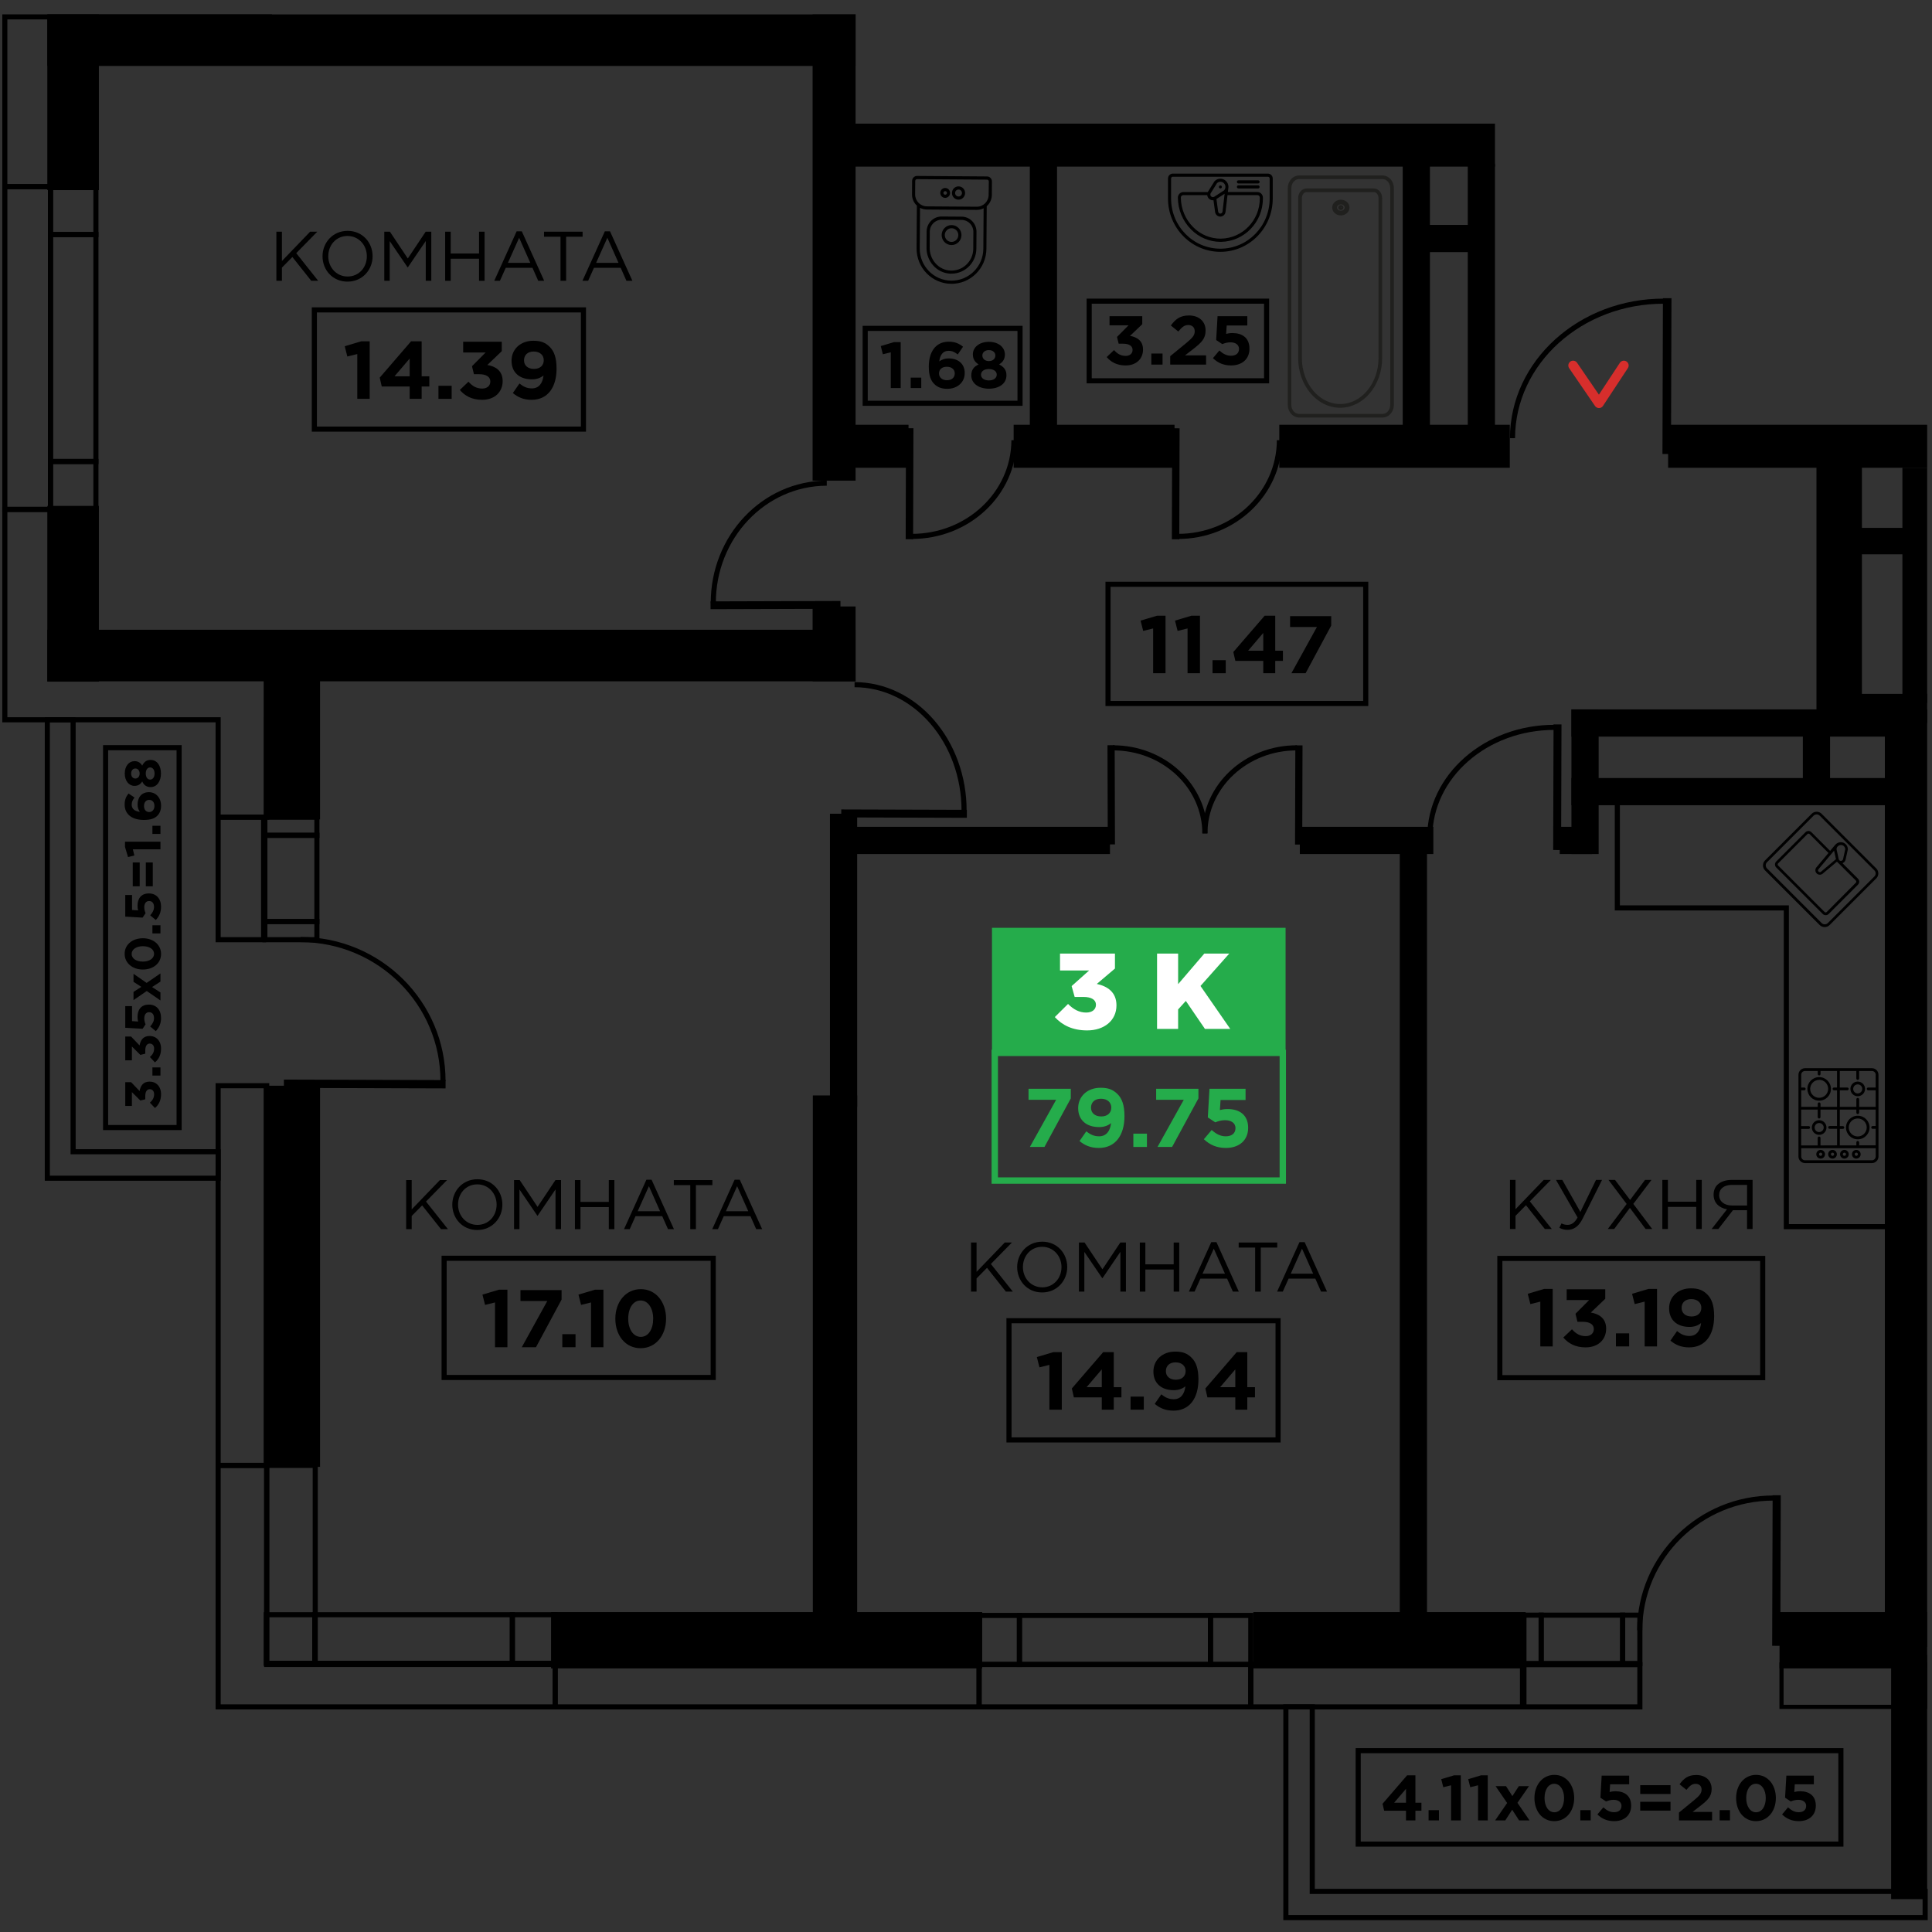 <?xml version="1.0" encoding="utf-8"?>
<!-- Generator: Adobe Illustrator 21.1.0, SVG Export Plug-In . SVG Version: 6.00 Build 0)  -->
<svg version="1.1" id="Слой_1" xmlns="http://www.w3.org/2000/svg" xmlns:xlink="http://www.w3.org/1999/xlink" x="0px" y="0px"
	 width="1000px" height="1000px" viewBox="0 0 1000 1000" enable-background="new 0 0 1000 1000" xml:space="preserve">
<rect x="0" y="0" width="1000" height="1000" fill="#333333" stroke="none"/>
<g>
	<g>
		<path d="M727.749,937.234h-11.313l-0.827-3.606l12.703-14.721h4.301v14.192h3.109v4.135h-3.109v4.995h-4.863V937.234z
			 M727.749,933.099v-7.211l-6.152,7.211H727.749z"/>
		<path d="M739.43,936.937h5.359v5.293h-5.359V936.937z"/>
		<path d="M751.077,924.068l-4.036,0.993l-1.059-4.168l6.649-1.985h3.474v23.322h-5.028V924.068z"/>
		<path d="M765.039,924.068l-4.036,0.993l-1.059-4.168l6.649-1.985h3.474v23.322h-5.028V924.068z"/>
		<path d="M780.093,933.231l-5.988-8.733h5.393l3.308,5.161l3.342-5.161h5.26l-5.987,8.634l6.252,9.097h-5.393l-3.572-5.524
			l-3.573,5.524h-5.26L780.093,933.231z"/>
		<path d="M794.221,930.651c0-6.716,4.169-11.976,10.321-11.976c6.12,0,10.256,5.194,10.256,11.976
			c0,6.715-4.136,11.975-10.322,11.975C798.29,942.626,794.221,937.433,794.221,930.651z M809.57,930.651
			c0-4.202-2.051-7.377-5.095-7.377c-3.043,0-5.027,3.077-5.027,7.377c0,4.234,2.018,7.377,5.094,7.377
			C807.619,938.028,809.57,934.918,809.57,930.651z"/>
		<path d="M817.977,936.937h5.359v5.293h-5.359V936.937z"/>
		<path d="M826.812,939.153l3.076-3.672c1.753,1.588,3.474,2.514,5.524,2.514c2.382,0,3.871-1.158,3.871-3.275
			c0-1.985-1.688-3.143-4.103-3.143c-1.456,0-2.778,0.397-3.87,0.86l-2.944-1.952l0.661-11.413h14.225v4.466h-9.857l-0.265,4.003
			c0.926-0.231,1.753-0.397,3.043-0.397c4.499,0,8.105,2.184,8.105,7.477c0,4.896-3.474,8.005-8.8,8.005
			C831.774,942.626,829.061,941.303,826.812,939.153z"/>
		<path d="M848.979,924.002h15.68v4.565h-15.68V924.002z M848.979,932.603h15.68v4.565h-15.68V932.603z"/>
		<path d="M869.03,938.193l7.708-6.318c2.878-2.382,4.003-3.639,4.003-5.558c0-1.952-1.291-3.01-3.11-3.01
			c-1.786,0-3.01,0.993-4.73,3.11l-3.572-2.878c2.282-3.109,4.499-4.796,8.634-4.796c4.797,0,7.973,2.812,7.973,7.211
			c0,3.871-1.984,5.789-6.087,8.965l-3.771,2.911h10.09v4.4H869.03V938.193z"/>
		<path d="M890.072,936.937h5.359v5.293h-5.359V936.937z"/>
		<path d="M898.609,930.651c0-6.716,4.169-11.976,10.321-11.976c6.12,0,10.256,5.194,10.256,11.976
			c0,6.715-4.136,11.975-10.322,11.975C902.679,942.626,898.609,937.433,898.609,930.651z M913.959,930.651
			c0-4.202-2.051-7.377-5.095-7.377c-3.043,0-5.027,3.077-5.027,7.377c0,4.234,2.018,7.377,5.094,7.377
			C912.008,938.028,913.959,934.918,913.959,930.651z"/>
		<path d="M922.399,939.153l3.076-3.672c1.753,1.588,3.474,2.514,5.524,2.514c2.382,0,3.87-1.158,3.87-3.275
			c0-1.985-1.687-3.143-4.102-3.143c-1.455,0-2.779,0.397-3.87,0.86l-2.944-1.952l0.661-11.413h14.226v4.466h-9.858l-0.265,4.003
			c0.926-0.231,1.753-0.397,3.043-0.397c4.499,0,8.105,2.184,8.105,7.477c0,4.896-3.474,8.005-8.8,8.005
			C927.361,942.626,924.648,941.303,922.399,939.153z"/>
	</g>
	
		<rect x="703.003" y="906.142" fill="none" stroke="#000000" stroke-width="2.641" stroke-miterlimit="10" width="249.841" height="48.359"/>
	<g>
		<path d="M80.215,573.501l-2.629-2.759c1.406-1.25,2.187-2.551,2.187-4.399c0-1.51-0.858-2.577-2.265-2.577
			c-1.483,0-2.316,1.328-2.316,3.566v1.666l-2.552,0.625l-4.373-4.348v7.159h-3.436v-12.313h3.02l4.399,4.608
			c0.416-2.473,1.718-4.894,5.154-4.894c3.436,0,5.961,2.499,5.961,6.56C83.365,569.675,82.063,571.939,80.215,573.501z"/>
		<path d="M78.887,556.709v-4.217h4.165v4.217H78.887z"/>
		<path d="M80.215,549.888l-2.629-2.759c1.406-1.25,2.187-2.551,2.187-4.399c0-1.51-0.858-2.577-2.265-2.577
			c-1.483,0-2.316,1.328-2.316,3.566v1.666l-2.552,0.625l-4.373-4.348v7.159h-3.436v-12.313h3.02l4.399,4.608
			c0.416-2.473,1.718-4.894,5.154-4.894c3.436,0,5.961,2.499,5.961,6.56C83.365,546.062,82.063,548.326,80.215,549.888z"/>
		<path d="M80.632,533.721l-2.89-2.421c1.25-1.38,1.979-2.733,1.979-4.348c0-1.874-0.911-3.045-2.577-3.045
			c-1.562,0-2.473,1.328-2.473,3.228c0,1.145,0.312,2.187,0.677,3.045l-1.536,2.317l-8.98-0.521v-11.194h3.514v7.757l3.15,0.208
			c-0.183-0.729-0.312-1.38-0.312-2.395c0-3.54,1.718-6.377,5.883-6.377c3.853,0,6.3,2.733,6.3,6.924
			C83.365,529.816,82.324,531.95,80.632,533.721z"/>
		<path d="M75.971,512.945l-6.872,4.712v-4.243l4.062-2.604l-4.062-2.629v-4.139l6.795,4.712l7.158-4.92v4.243l-4.348,2.811
			l4.348,2.812v4.139L75.971,512.945z"/>
		<path d="M73.941,501.828c-5.284,0-9.423-3.28-9.423-8.122c0-4.816,4.087-8.07,9.423-8.07c5.285,0,9.424,3.254,9.424,8.122
			C83.365,498.626,79.278,501.828,73.941,501.828z M73.941,489.749c-3.306,0-5.805,1.614-5.805,4.009
			c0,2.395,2.421,3.957,5.805,3.957c3.332,0,5.806-1.588,5.806-4.009S77.3,489.749,73.941,489.749z"/>
		<path d="M78.887,483.135v-4.217h4.165v4.217H78.887z"/>
		<path d="M80.632,476.184l-2.89-2.421c1.25-1.38,1.979-2.733,1.979-4.348c0-1.874-0.911-3.045-2.577-3.045
			c-1.562,0-2.473,1.328-2.473,3.228c0,1.145,0.312,2.187,0.677,3.045l-1.536,2.317l-8.98-0.521v-11.194h3.514v7.757l3.15,0.208
			c-0.183-0.729-0.312-1.38-0.312-2.395c0-3.54,1.718-6.377,5.883-6.377c3.853,0,6.3,2.733,6.3,6.924
			C83.365,472.279,82.324,474.413,80.632,476.184z"/>
		<path d="M68.709,458.74v-12.339h3.593v12.339H68.709z M75.477,458.74v-12.339h3.593v12.339H75.477z"/>
		<path d="M68.762,439.604l0.78,3.176l-3.279,0.833l-1.562-5.232v-2.733h18.353v3.957H68.762z"/>
		<path d="M78.887,431.638v-4.217h4.165v4.217H78.887z"/>
		<path d="M81.413,422.239c-1.328,1.328-3.28,2.161-6.951,2.161c-5.622,0-9.943-2.551-9.943-7.992c0-2.473,0.729-4.087,2.004-5.701
			l3.098,2.108c-0.911,1.197-1.457,2.161-1.457,3.723c0,2.265,1.822,3.41,4.217,3.67c-0.599-0.911-1.172-1.979-1.172-3.774
			c0-3.619,2.005-6.404,5.857-6.404c3.723,0,6.3,2.994,6.3,6.95C83.365,419.35,82.688,420.964,81.413,422.239z M77.195,414.013
			c-1.535,0-2.655,1.198-2.655,3.176c0,1.978,1.094,3.124,2.682,3.124c1.536,0,2.707-1.197,2.707-3.176
			S78.809,414.013,77.195,414.013z"/>
		<path d="M78.003,407.399c-2.213,0-3.515-1.015-4.399-2.941c-0.859,1.405-2.03,2.316-4.035,2.316c-2.785,0-4.998-2.551-4.998-6.403
			c0-3.853,2.187-6.404,5.05-6.404c1.953,0,3.124,0.911,3.983,2.317c0.963-1.849,2.135-2.942,4.347-2.942
			c3.385,0,5.363,2.994,5.363,7.029C83.313,404.406,81.23,407.399,78.003,407.399z M70.011,397.768
			c-1.119,0-2.135,0.963-2.135,2.604c0,1.64,0.989,2.603,2.161,2.603c1.275,0,2.238-1.015,2.238-2.603
			S71.339,397.768,70.011,397.768z M77.69,397.221c-1.406,0-2.239,1.328-2.239,3.15c0,1.822,0.833,3.149,2.291,3.149
			c1.25,0,2.265-1.171,2.265-3.149C80.007,398.393,79.017,397.221,77.69,397.221z"/>
	</g>
	
		<rect x="-24.617" y="466.277" transform="matrix(-1.958783e-11 -1 1 -1.958783e-11 -411.622 558.984)" fill="none" stroke="#000000" stroke-width="2.641" stroke-miterlimit="10" width="196.596" height="38.053"/>
	<g>
		<g>
			<path d="M502.6,643.127h2.868v15.174l14.593-15.174h3.702l-10.89,11.108l11.361,14.302h-3.594l-9.765-12.306l-5.408,5.481v6.825
				H502.6V643.127z"/>
			<path d="M526.482,655.833c0-7.006,5.264-13.141,12.995-13.141c7.732,0,12.923,6.062,12.923,13.141
				c0,7.006-5.264,13.141-12.995,13.141C531.673,668.974,526.482,662.912,526.482,655.833z M549.424,655.833
				c0-5.772-4.211-10.491-10.019-10.491c-5.809,0-9.946,4.646-9.946,10.491c0,5.771,4.211,10.491,10.019,10.491
				C545.286,666.324,549.424,661.677,549.424,655.833z"/>
			<path d="M558.457,643.127h2.904l9.257,13.867l9.256-13.867h2.904v25.411h-2.867v-20.583l-9.257,13.613h-0.146l-9.257-13.577
				v20.546h-2.795V643.127z"/>
			<path d="M589.96,643.127h2.868v11.29h14.665v-11.29h2.868v25.411h-2.868v-11.435h-14.665v11.435h-2.868V643.127z"/>
			<path d="M626.946,642.946h2.686l11.58,25.592h-3.086l-2.977-6.716h-13.83l-3.013,6.716h-2.94L626.946,642.946z M634.024,659.245
				l-5.771-12.959l-5.809,12.959H634.024z"/>
			<path d="M649.665,645.741h-8.531v-2.614h19.966v2.614h-8.53v22.797h-2.904V645.741z"/>
			<path d="M672.604,642.946h2.686l11.58,25.592h-3.086l-2.977-6.716h-13.83l-3.013,6.716h-2.94L672.604,642.946z M679.682,659.245
				l-5.771-12.959l-5.809,12.959H679.682z"/>
		</g>
		<g>
			<path d="M543.172,706.464l-5.151,1.267l-1.351-5.32l8.486-2.533h4.433v29.766h-6.417V706.464z"/>
			<path d="M570.277,723.268h-14.439l-1.056-4.602l16.213-18.788h5.489v18.113h3.969v5.277h-3.969v6.375h-6.207V723.268z
				 M570.277,717.99v-9.205l-7.853,9.205H570.277z"/>
			<path d="M585.181,722.888h6.839v6.755h-6.839V722.888z"/>
			<path d="M597.679,726.646l3.42-4.94c2.153,1.731,3.969,2.533,6.46,2.533c3.631,0,5.573-2.744,5.995-6.713
				c-1.436,1.225-3.42,2.027-5.995,2.027c-6.418,0-10.556-3.546-10.556-9.626c0-5.953,4.603-10.344,11.273-10.344
				c3.969,0,6.291,0.971,8.528,3.209c2.111,2.111,3.505,5.32,3.505,11.231c0,9.584-4.519,16.128-12.92,16.128
				C603.083,730.15,600.17,728.714,597.679,726.646z M613.68,709.672c0-2.618-1.942-4.518-5.193-4.518
				c-3.209,0-5.024,1.858-5.024,4.56c0,2.618,1.942,4.433,5.151,4.433C611.822,714.148,613.68,712.29,613.68,709.672z"/>
			<path d="M639.392,723.268h-14.439l-1.056-4.602l16.213-18.788h5.489v18.113h3.969v5.277h-3.969v6.375h-6.207V723.268z
				 M639.392,717.99v-9.205l-7.853,9.205H639.392z"/>
		</g>
		
			<rect x="522.253" y="683.595" fill="none" stroke="#000000" stroke-width="2.641" stroke-miterlimit="10" width="139.276" height="61.71"/>
	</g>
	<g>
		<g>
			<path d="M210.225,610.808h2.868v15.174l14.593-15.174h3.702l-10.89,11.108l11.361,14.302h-3.594l-9.765-12.306l-5.408,5.481
				v6.825h-2.868V610.808z"/>
			<path d="M234.107,623.513c0-7.006,5.264-13.141,12.995-13.141c7.732,0,12.923,6.062,12.923,13.141
				c0,7.006-5.264,13.141-12.995,13.141C239.298,636.654,234.107,630.592,234.107,623.513z M257.049,623.513
				c0-5.772-4.211-10.491-10.019-10.491c-5.809,0-9.946,4.646-9.946,10.491c0,5.771,4.211,10.491,10.019,10.491
				C252.911,634.004,257.049,629.357,257.049,623.513z"/>
			<path d="M266.082,610.808h2.904l9.257,13.867l9.256-13.867h2.904v25.411h-2.867v-20.583l-9.257,13.613h-0.146l-9.257-13.577
				v20.546h-2.795V610.808z"/>
			<path d="M297.585,610.808h2.868v11.29h14.665v-11.29h2.868v25.411h-2.868v-11.435h-14.665v11.435h-2.868V610.808z"/>
			<path d="M334.571,610.626h2.686l11.58,25.592h-3.086l-2.977-6.716h-13.83l-3.013,6.716h-2.94L334.571,610.626z M341.649,626.925
				l-5.771-12.959l-5.809,12.959H341.649z"/>
			<path d="M357.29,613.421h-8.531v-2.614h19.966v2.614h-8.53v22.797h-2.904V613.421z"/>
			<path d="M380.229,610.626h2.686l11.58,25.592h-3.086l-2.977-6.716h-13.83l-3.013,6.716h-2.94L380.229,610.626z M387.307,626.925
				l-5.771-12.959l-5.809,12.959H387.307z"/>
		</g>
		<g>
			<path d="M256.22,674.144l-5.151,1.267l-1.351-5.32l8.486-2.533h4.433v29.766h-6.417V674.144z"/>
			<path d="M283.284,673.384h-13.891v-5.615h21.279v4.897l-13.258,24.657h-7.346L283.284,673.384z"/>
			<path d="M291.053,690.568h6.839v6.755h-6.839V690.568z"/>
			<path d="M305.915,674.144l-5.151,1.267l-1.351-5.32l8.486-2.533h4.433v29.766h-6.417V674.144z"/>
			<path d="M318.497,682.546c0-8.571,5.319-15.284,13.173-15.284c7.811,0,13.088,6.629,13.088,15.284
				c0,8.571-5.277,15.284-13.173,15.284S318.497,691.201,318.497,682.546z M338.087,682.546c0-5.362-2.617-9.416-6.502-9.416
				c-3.884,0-6.417,3.927-6.417,9.416c0,5.404,2.575,9.415,6.502,9.415S338.087,687.992,338.087,682.546z"/>
		</g>
		
			<rect x="229.879" y="651.276" fill="none" stroke="#000000" stroke-width="2.641" stroke-miterlimit="10" width="139.276" height="61.71"/>
	</g>
	<g>
		<g>
			<path d="M143.056,119.927h2.868v15.174l14.593-15.174h3.702l-10.89,11.108l11.361,14.302h-3.594l-9.765-12.306l-5.408,5.481
				v6.825h-2.868V119.927z"/>
			<path d="M166.938,132.632c0-7.006,5.264-13.141,12.995-13.141c7.732,0,12.923,6.062,12.923,13.141
				c0,7.006-5.264,13.141-12.995,13.141C172.129,145.773,166.938,139.711,166.938,132.632z M189.88,132.632
				c0-5.772-4.211-10.491-10.019-10.491c-5.809,0-9.946,4.646-9.946,10.491c0,5.771,4.211,10.491,10.019,10.491
				C185.742,143.123,189.88,138.477,189.88,132.632z"/>
			<path d="M198.913,119.927h2.904l9.257,13.867l9.256-13.867h2.904v25.411h-2.867v-20.583l-9.257,13.613h-0.146l-9.257-13.577
				v20.546h-2.795V119.927z"/>
			<path d="M230.416,119.927h2.868v11.29h14.665v-11.29h2.868v25.411h-2.868v-11.435h-14.665v11.435h-2.868V119.927z"/>
			<path d="M267.402,119.746h2.686l11.58,25.592h-3.086l-2.977-6.716h-13.83l-3.013,6.716h-2.94L267.402,119.746z M274.48,136.044
				l-5.771-12.959l-5.809,12.959H274.48z"/>
			<path d="M290.121,122.541h-8.531v-2.614h19.966v2.614h-8.53v22.797h-2.904V122.541z"/>
			<path d="M313.06,119.746h2.686l11.58,25.592h-3.086l-2.977-6.716h-13.83l-3.013,6.716h-2.94L313.06,119.746z M320.138,136.044
				l-5.771-12.959l-5.809,12.959H320.138z"/>
		</g>
		<g>
			<path d="M184.933,183.259l-5.151,1.267l-1.351-5.32l8.486-2.533h4.433v29.766h-6.417V183.259z"/>
			<path d="M212.039,200.063h-14.439l-1.056-4.602l16.213-18.788h5.489v18.113h3.969v5.277h-3.969v6.375h-6.207V200.063z
				 M212.039,194.786v-9.205l-7.853,9.205H212.039z"/>
			<path d="M226.943,199.683h6.839v6.755h-6.839V199.683z"/>
			<path d="M238.005,201.836l4.476-4.264c2.026,2.28,4.138,3.546,7.135,3.546c2.449,0,4.181-1.394,4.181-3.673
				c0-2.407-2.153-3.758-5.785-3.758h-2.702l-1.013-4.138l7.051-7.093h-11.61v-5.573h19.97v4.897l-7.473,7.135
				c4.011,0.676,7.937,2.787,7.937,8.36s-4.054,9.669-10.64,9.669C244.211,206.945,240.538,204.834,238.005,201.836z"/>
			<path d="M265.448,203.441l3.42-4.94c2.153,1.731,3.969,2.533,6.46,2.533c3.631,0,5.573-2.744,5.995-6.713
				c-1.436,1.225-3.42,2.027-5.995,2.027c-6.418,0-10.556-3.546-10.556-9.626c0-5.953,4.603-10.344,11.273-10.344
				c3.969,0,6.291,0.971,8.528,3.209c2.111,2.111,3.505,5.32,3.505,11.231c0,9.584-4.519,16.128-12.92,16.128
				C270.852,206.945,267.939,205.51,265.448,203.441z M281.45,186.468c0-2.618-1.942-4.518-5.193-4.518
				c-3.209,0-5.024,1.858-5.024,4.56c0,2.618,1.942,4.433,5.151,4.433C279.592,190.943,281.45,189.085,281.45,186.468z"/>
		</g>
		
			<rect x="162.71" y="160.396" fill="none" stroke="#000000" stroke-width="2.641" stroke-miterlimit="10" width="139.276" height="61.71"/>
	</g>
	<g>
		<path fill="#25AC4B" d="M546.646,569.264h-14.282v-5.723h21.879v4.991l-13.631,25.129h-7.554L546.646,569.264z"/>
		<path fill="#25AC4B" d="M558.754,590.606l3.516-5.034c2.214,1.764,4.081,2.582,6.643,2.582c3.733,0,5.729-2.797,6.164-6.842
			c-1.476,1.248-3.517,2.065-6.164,2.065c-6.599,0-10.854-3.614-10.854-9.811c0-6.067,4.732-10.542,11.591-10.542
			c4.081,0,6.469,0.99,8.77,3.271c2.171,2.151,3.604,5.421,3.604,11.446c0,9.768-4.646,16.437-13.284,16.437
			C564.31,594.178,561.314,592.715,558.754,590.606z M575.206,573.309c0-2.668-1.996-4.604-5.339-4.604
			c-3.3,0-5.166,1.894-5.166,4.647c0,2.668,1.997,4.518,5.296,4.518S575.206,575.977,575.206,573.309z"/>
		<path fill="#25AC4B" d="M586.619,586.777h7.032v6.885h-7.032V586.777z"/>
		<path fill="#25AC4B" d="M612.709,569.264h-14.282v-5.723h21.879v4.991l-13.631,25.129h-7.554L612.709,569.264z"/>
		<path fill="#25AC4B" d="M623.123,589.66l4.038-4.776c2.301,2.065,4.558,3.27,7.249,3.27c3.126,0,5.079-1.506,5.079-4.26
			c0-2.582-2.214-4.088-5.383-4.088c-1.91,0-3.646,0.516-5.079,1.119l-3.863-2.539l0.868-14.845h18.667v5.809h-12.937l-0.348,5.207
			c1.216-0.301,2.301-0.517,3.994-0.517c5.903,0,10.636,2.84,10.636,9.725c0,6.369-4.559,10.413-11.548,10.413
			C629.635,594.178,626.075,592.457,623.123,589.66z"/>
	</g>
	
		<rect x="514.889" y="544.968" fill="none" stroke="#25AC4B" stroke-width="3.295" stroke-miterlimit="10" width="149.082" height="66.082"/>
	<rect x="513.445" y="480.232" fill="#25AC4B" width="151.969" height="66.082"/>
	<g>
		<path fill="#FFFFFF" d="M545.963,526.434l6.856-6.794c2.81,2.84,5.788,4.455,9.385,4.455c3.091,0,5.058-1.559,5.058-4.065
			s-2.304-4.01-6.406-4.01h-4.608l-1.573-5.625l9.048-8.076H548.66v-8.744h28.437v7.742l-9.386,7.964
			c5.62,1.225,10.172,4.344,10.172,11.083c0,7.909-6.406,12.977-15.173,12.977C555.123,533.34,549.784,530.611,545.963,526.434z"/>
		<path fill="#FFFFFF" d="M598.893,493.574h10.902v15.817l13.544-15.817h12.926l-14.893,16.764l15.397,22.222h-13.094l-9.891-14.48
			l-3.99,4.4v10.081h-10.902V493.574z"/>
	</g>
	<g>
		<path d="M781.559,610.715h2.868v15.174l14.593-15.174h3.702l-10.89,11.108l11.361,14.302H799.6l-9.765-12.306l-5.408,5.481v6.825
			h-2.868V610.715z"/>
		<path d="M807.11,635.508l1.126-2.287c1.017,0.544,1.888,0.762,3.23,0.762c1.742,0,3.594-0.98,5.082-3.812l-11.181-19.458h3.268
			l9.365,16.589l8.095-16.589h3.122l-10.055,20.074c-2.069,4.175-4.756,5.772-7.769,5.772
			C809.724,636.561,808.454,636.198,807.11,635.508z"/>
		<path d="M841.954,623.166l-9.401-12.451h3.376l7.805,10.382l7.731-10.382h3.34l-9.402,12.415l9.766,12.996h-3.412l-8.132-10.926
			l-8.131,10.926h-3.304L841.954,623.166z"/>
		<path d="M860.427,610.715h2.868v11.29h14.665v-11.29h2.868v25.411h-2.868v-11.435h-14.665v11.435h-2.868V610.715z"/>
		<path d="M893.891,625.925c-4.065-0.726-6.934-3.303-6.934-7.55c0-1.96,0.653-3.848,1.924-5.082
			c1.562-1.561,4.139-2.578,7.405-2.578h10.854v25.411h-2.868v-9.729h-7.297l-7.55,9.729h-3.485L893.891,625.925z M904.273,623.965
			v-10.672h-7.805c-4.175,0-6.643,2.069-6.643,5.3c0,3.303,2.759,5.373,6.643,5.373H904.273z"/>
	</g>
	<g>
		<path d="M797.265,673.722l-5.151,1.267l-1.351-5.32l8.486-2.533h4.433v29.766h-6.417V673.722z"/>
		<path d="M809.172,692.299l4.476-4.264c2.026,2.28,4.138,3.546,7.135,3.546c2.449,0,4.181-1.394,4.181-3.673
			c0-2.407-2.153-3.758-5.785-3.758h-2.702l-1.013-4.138l7.051-7.093h-11.61v-5.573h19.97v4.897l-7.473,7.135
			c4.011,0.676,7.938,2.787,7.938,8.36s-4.054,9.669-10.64,9.669C815.378,697.408,811.705,695.297,809.172,692.299z"/>
		<path d="M836.404,690.146h6.839v6.755h-6.839V690.146z"/>
		<path d="M851.266,673.722l-5.151,1.267l-1.351-5.32l8.486-2.533h4.433v29.766h-6.417V673.722z"/>
		<path d="M864.608,693.904l3.42-4.94c2.153,1.731,3.969,2.533,6.46,2.533c3.631,0,5.573-2.744,5.995-6.713
			c-1.436,1.225-3.42,2.027-5.995,2.027c-6.418,0-10.556-3.546-10.556-9.626c0-5.953,4.603-10.344,11.273-10.344
			c3.969,0,6.291,0.971,8.528,3.209c2.111,2.111,3.505,5.32,3.505,11.231c0,9.584-4.519,16.128-12.92,16.128
			C870.013,697.408,867.099,695.973,864.608,693.904z M880.61,676.931c0-2.618-1.942-4.518-5.193-4.518
			c-3.209,0-5.024,1.858-5.024,4.56c0,2.618,1.942,4.433,5.151,4.433C878.752,681.406,880.61,679.548,880.61,676.931z"/>
	</g>
	
		<rect x="776.314" y="651.364" fill="none" stroke="#000000" stroke-width="2.641" stroke-miterlimit="10" width="136.059" height="61.71"/>
	<g>
		<path d="M572.822,184.817l3.798-3.619c1.72,1.935,3.511,3.01,6.055,3.01c2.078,0,3.547-1.183,3.547-3.117
			c0-2.042-1.827-3.188-4.908-3.188h-2.293l-0.859-3.511l5.982-6.019h-9.853v-4.729h16.946v4.156l-6.341,6.055
			c3.403,0.573,6.735,2.365,6.735,7.094c0,4.729-3.439,8.205-9.028,8.205C578.089,189.152,574.971,187.361,572.822,184.817z"/>
		<path d="M595.927,182.99h5.804v5.732h-5.804V182.99z"/>
		<path d="M605.706,184.351l8.348-6.843c3.117-2.58,4.335-3.941,4.335-6.019c0-2.114-1.397-3.261-3.368-3.261
			c-1.935,0-3.26,1.075-5.123,3.368l-3.869-3.117c2.472-3.368,4.872-5.195,9.351-5.195c5.195,0,8.635,3.045,8.635,7.81
			c0,4.192-2.149,6.27-6.593,9.709l-4.084,3.153h10.928v4.765h-18.559V184.351z"/>
		<path d="M627.807,185.39l3.332-3.977c1.898,1.72,3.762,2.723,5.982,2.723c2.58,0,4.192-1.254,4.192-3.547
			c0-2.15-1.827-3.404-4.442-3.404c-1.577,0-3.01,0.43-4.192,0.932l-3.188-2.114l0.717-12.361h15.405v4.837h-10.677l-0.286,4.335
			c1.003-0.25,1.898-0.43,3.296-0.43c4.873,0,8.778,2.365,8.778,8.097c0,5.302-3.763,8.67-9.53,8.67
			C633.181,189.152,630.243,187.719,627.807,185.39z"/>
	</g>
	
		<rect x="563.755" y="155.883" fill="none" stroke="#000000" stroke-width="2.641" stroke-miterlimit="10" width="91.825" height="41.217"/>
	<g>
		<path d="M461.07,182.354l-4.11,1.011l-1.078-4.245l6.771-2.021h3.538v23.752h-5.121V182.354z"/>
		<path d="M471.379,195.459h5.458v5.391h-5.458V195.459z"/>
		<path d="M483.54,198.728c-1.718-1.718-2.796-4.245-2.796-8.996c0-7.277,3.302-12.87,10.343-12.87c3.201,0,5.29,0.943,7.379,2.594
			l-2.729,4.009c-1.551-1.179-2.797-1.887-4.818-1.887c-2.932,0-4.414,2.358-4.75,5.458c1.179-0.775,2.561-1.516,4.885-1.516
			c4.684,0,8.288,2.594,8.288,7.581c0,4.818-3.874,8.153-8.995,8.153C487.28,201.254,485.191,200.378,483.54,198.728z
			 M494.186,193.27c0-1.988-1.549-3.437-4.109-3.437s-4.043,1.415-4.043,3.47c0,1.988,1.549,3.504,4.109,3.504
			S494.186,195.358,494.186,193.27z"/>
		<path d="M502.743,194.314c0-2.864,1.313-4.548,3.807-5.694c-1.819-1.112-2.998-2.628-2.998-5.222c0-3.605,3.301-6.469,8.287-6.469
			c4.986,0,8.289,2.83,8.289,6.536c0,2.527-1.18,4.043-2.999,5.155c2.392,1.247,3.808,2.763,3.808,5.626
			c0,4.38-3.875,6.94-9.098,6.94C506.617,201.187,502.743,198.492,502.743,194.314z M515.916,193.91
			c0-1.819-1.718-2.897-4.077-2.897c-2.357,0-4.076,1.078-4.076,2.965c0,1.617,1.516,2.931,4.076,2.931
			C514.399,196.908,515.916,195.628,515.916,193.91z M515.208,183.971c0-1.449-1.246-2.763-3.369-2.763
			c-2.122,0-3.369,1.28-3.369,2.796c0,1.651,1.314,2.897,3.369,2.897C513.894,186.902,515.208,185.689,515.208,183.971z"/>
	</g>
	
		<rect x="447.824" y="169.967" fill="none" stroke="#000000" stroke-width="2.641" stroke-miterlimit="10" width="80.142" height="38.764"/>
	
		<rect x="24.499" y="7.449" transform="matrix(-1 -4.124379e-12 4.124379e-12 -1 75.682 105.858)" width="26.684" height="90.961"/>
	
		<rect x="420.604" y="7.449" transform="matrix(-1 -1.124668e-11 1.124668e-11 -1 863.447 256.228)" width="22.239" height="241.331"/>
	
		<rect x="420.604" y="313.906" transform="matrix(-1 -2.699297e-12 2.699297e-12 -1 863.447 666.552)" width="22.239" height="38.74"/>
	
		<rect x="439.76" y="211.617" transform="matrix(-1.799633e-12 1 -1 -1.799633e-12 681.867 -219.892)" width="22.239" height="38.74"/>
	
		<rect x="555.183" y="189.345" transform="matrix(-3.599083e-12 1 -1 -3.599083e-12 797.29 -335.315)" width="22.239" height="83.284"/>
	<rect x="533.038" y="84.88" width="14.085" height="137.225"/>
	
		<rect x="496.081" y="363.603" transform="matrix(-1.136531e-11 1 -1 -1.136531e-11 938.127 -68.121)" width="14.085" height="142.801"/>
	
		<rect x="700.298" y="400.448" transform="matrix(-5.682749e-12 1 -1 -5.682749e-12 1142.344 -272.337)" width="14.085" height="69.11"/>
	
		<rect x="896.595" y="283.964" transform="matrix(-1.485142e-11 1 -1 -1.485142e-11 1277.863 -529.412)" width="14.085" height="180.525"/>
	
		<rect x="896.595" y="319.486" transform="matrix(-1.485142e-11 1 -1 -1.485142e-11 1313.386 -493.889)" width="14.085" height="180.525"/>
	
		<rect x="808.629" y="426.645" transform="matrix(-1.836970e-16 1 -1 -1.836970e-16 1250.675 -380.668)" width="14.085" height="16.716"/>
	<rect x="813.375" y="367.183" width="14.085" height="74.862"/>
	<rect x="933.154" y="374.226" width="14.085" height="38.782"/>
	<rect x="420.723" y="566.996" width="22.948" height="279.856"/>
	<rect x="429.587" y="421.187" width="14.085" height="151.752"/>
	<rect x="724.53" y="433.959" width="14.085" height="410.067"/>
	<rect x="726.05" y="84.88" width="14.085" height="137.225"/>
	<rect x="759.713" y="84.88" width="14.085" height="137.225"/>
	
		<rect x="741.075" y="106.995" transform="matrix(-3.615958e-12 1 -1 -3.615958e-12 871.571 -624.663)" width="14.085" height="32.918"/>
	
		<rect x="591.641" y="-95.913" transform="matrix(-2.069385e-11 1 -1 -2.069385e-11 677.885 -527.636)" width="22.239" height="342.074"/>
	
		<rect x="710.692" y="171.334" transform="matrix(-7.606544e-12 1 -1 -7.606544e-12 952.799 -490.824)" width="22.239" height="119.307"/>
	
		<rect x="919.336" y="163.943" transform="matrix(-7.688256e-12 1 -1 -7.688256e-12 1161.444 -699.468)" width="22.239" height="134.088"/>
	
		<rect x="24.499" y="261.855" transform="matrix(-1 -3.340562e-12 3.340562e-12 -1 75.682 614.671)" width="26.684" height="90.961"/>
	
		<rect x="220.329" y="-188.381" transform="matrix(1.533801e-11 -1 1 1.533801e-11 212.88 254.462)" width="26.684" height="418.344"/>
	
		<rect x="220.329" y="130.132" transform="matrix(1.533801e-11 -1 1 1.533801e-11 -105.633 572.975)" width="26.684" height="418.344"/>
	<g>
		
			<rect x="839.89" y="836.002" fill="none" stroke="#000000" stroke-width="2.641" stroke-miterlimit="10" width="8.907" height="25.017"/>
		
			<rect x="797.699" y="836.002" fill="none" stroke="#000000" stroke-width="2.641" stroke-miterlimit="10" width="42.191" height="25.017"/>
		
			<rect x="788.792" y="836.002" fill="none" stroke="#000000" stroke-width="2.641" stroke-miterlimit="10" width="8.907" height="25.017"/>
		
			<rect x="788.793" y="861.607" transform="matrix(-1 4.683530e-11 -4.683530e-11 -1 1637.59 1745.083)" fill="none" stroke="#000000" stroke-width="2.641" stroke-miterlimit="10" width="60.004" height="21.87"/>
		<g>
			
				<rect x="918.608" y="775.39" transform="matrix(-1 -0.003 0.003 -1 1836.454 1628.684)" fill="none" stroke="#000000" stroke-width="2.641" stroke-miterlimit="10" width="1.575" height="75.27"/>
			<path fill="none" stroke="#000000" stroke-width="2.641" stroke-miterlimit="10" d="M848.716,843.809
				c0.099-37.899,31.165-68.533,69.387-68.423"/>
		</g>
	</g>
	<g>
		
			<rect x="145.851" y="468.215" transform="matrix(4.771454e-11 1 -1 4.771454e-11 632.242 331.125)" fill="none" stroke="#000000" stroke-width="2.641" stroke-miterlimit="10" width="9.416" height="26.937"/>
		
			<rect x="128.256" y="441.204" transform="matrix(4.799787e-11 1 -1 4.799787e-11 605.232 304.114)" fill="none" stroke="#000000" stroke-width="2.641" stroke-miterlimit="10" width="44.605" height="26.937"/>
		
			<rect x="145.851" y="414.194" transform="matrix(4.462368e-11 1 -1 4.462368e-11 578.221 277.103)" fill="none" stroke="#000000" stroke-width="2.641" stroke-miterlimit="10" width="9.416" height="26.937"/>
		
			<rect x="92.965" y="442.899" transform="matrix(-4.777061e-11 -1 1 -4.777061e-11 -329.989 579.357)" fill="none" stroke="#000000" stroke-width="2.641" stroke-miterlimit="10" width="63.437" height="23.548"/>
		<g>
			
				<rect x="187.935" y="520.506" transform="matrix(0.003 -1 1 0.003 -372.81 748.157)" fill="none" stroke="#000000" stroke-width="2.641" stroke-miterlimit="10" width="1.665" height="81.046"/>
			<path fill="none" stroke="#000000" stroke-width="2.641" stroke-miterlimit="10" d="M155.622,486.306
				c40.807,0.105,73.792,32.948,73.673,73.357"/>
		</g>
	</g>
	<g>
		<polyline fill="none" stroke="#000000" stroke-width="2.641" stroke-miterlimit="10" points="990.024,634.921 924.599,634.921 
			924.599,469.935 837.131,469.935 837.131,415.314 		"/>
		<path d="M971.146,449.496l-28.269-28.269c-1.428-1.428-3.742-1.428-5.17,0l-24.123,24.123c-1.428,1.428-1.428,3.742,0,5.17
			l28.269,28.269c1.428,1.428,3.742,1.428,5.17,0l24.077-24.077c1.453-1.402,1.494-3.716,0.092-5.169
			C971.176,449.527,971.161,449.512,971.146,449.496z M946.09,477.765c-0.887,0.887-2.326,0.887-3.213,0l-28.269-28.269
			c-0.887-0.887-0.887-2.326,0-3.213l24.077-24.077c0.887-0.887,2.326-0.887,3.213,0l28.269,28.269c0.887,0.887,0.887,2.326,0,3.213
			L946.09,477.765z"/>
		<path d="M961.664,454.786l-8.004-8.004c0.82-0.292,1.43-0.987,1.616-1.837l1.154-5.216l0.018-0.148
			c0-2.019-1.636-3.656-3.655-3.656c-0.952,0-1.866,0.371-2.549,1.035l-0.092,0.092l-0.36,0.36l-2.53,3.01l-9.666-9.666
			c-0.851-0.851-2.232-0.851-3.083,0l-15.15,15.15c-0.852,0.851-0.852,2.232,0,3.083l24.077,24.077c0.852,0.851,2.232,0.851,3.083,0
			l15.177-15.178c0.846-0.856,0.838-2.237-0.018-3.083C961.677,454.798,961.671,454.792,961.664,454.786z M954.435,438.011
			c0.41,0.406,0.648,0.955,0.665,1.533l-1.136,5.142c-0.125,0.622-0.731,1.025-1.353,0.899c-0.453-0.091-0.808-0.446-0.899-0.899
			l-1.136-5.142c0.013-0.433,0.151-0.853,0.397-1.209l0.314-0.314c0.89-0.87,2.314-0.862,3.194,0.018L954.435,438.011z
			 M950.29,444.705l-7.764,6.527c-0.402,0.317-0.985,0.247-1.302-0.155c-0.265-0.336-0.265-0.81,0-1.146l8.087-9.62L950.29,444.705z
			 M945.508,472.05c-0.306,0.306-0.802,0.306-1.108,0L920.351,448c-0.306-0.306-0.306-0.802,0-1.108l15.178-15.177
			c0.306-0.306,0.802-0.306,1.108,0l9.786,9.786l-6.287,7.487c-0.802,0.993-0.646,2.448,0.347,3.25c0.847,0.684,2.056,0.684,2.903,0
			l7.432-6.25c0.169,0.246,0.382,0.459,0.628,0.628l0,0l9.158,9.158c0.306,0.306,0.306,0.802,0,1.108L945.508,472.05z"/>
		<path d="M968.889,552.892h-34.597c-1.886,0-3.415,1.529-3.415,3.415v0v42.291c0,1.886,1.529,3.415,3.415,3.415h0h34.597
			c1.886,0,3.415-1.529,3.415-3.415v0v-42.291C972.305,554.421,970.775,552.892,968.889,552.892z M961.56,590.567
			c-0.395,0-0.716,0.32-0.716,0.715v0v1.579h-8.558v-8.545h1.579c0.399,0,0.722-0.323,0.722-0.722c0-0.399-0.323-0.722-0.722-0.722
			h-1.579v-8.544h8.558v1.579c0,0.399,0.323,0.722,0.722,0.722c0.399,0,0.722-0.323,0.722-0.722v-1.579h8.558v8.504h-1.579
			c-0.399,0-0.722,0.323-0.722,0.722c0,0.399,0.323,0.722,0.722,0.722h1.579v8.558h-8.558v-1.579
			C962.274,590.865,961.95,590.559,961.56,590.567z M942.284,592.875v-3.888c0-0.399-0.323-0.722-0.722-0.722
			c-0.399,0-0.722,0.323-0.722,0.722v3.888h-8.558v-8.558h3.888c0.399,0,0.722-0.323,0.722-0.722c0-0.399-0.323-0.722-0.722-0.722
			h-3.888v-8.544h8.558v3.888c0,0.399,0.323,0.722,0.722,0.722c0.399,0,0.722-0.323,0.722-0.722v-3.888h8.558v8.504h-3.861
			c-0.399,0-0.722,0.323-0.722,0.722c0,0.399,0.323,0.722,0.722,0.722h3.888v8.558L942.284,592.875z M970.833,556.307v6.587h-3.874
			c-0.399,0-0.722,0.323-0.722,0.722c0,0.399,0.323,0.722,0.722,0.722h3.888v8.558h-8.558v-3.888c0-0.399-0.323-0.722-0.722-0.722
			c-0.399,0-0.722,0.323-0.722,0.722l0,0v3.888h-8.558v-8.558h3.874c0.399,0,0.722-0.323,0.722-0.722
			c0-0.399-0.323-0.722-0.722-0.722h-3.888v-8.558h8.558v3.888c0,0.399,0.323,0.722,0.722,0.722c0.399,0,0.722-0.323,0.722-0.722
			v-3.888h6.587c1.088-0.015,1.983,0.855,1.998,1.944c0,0.009,0,0.018,0,0.027H970.833z M934.266,554.337h6.587v1.579
			c0,0.399,0.323,0.722,0.722,0.722c0.399,0,0.722-0.323,0.722-0.722v-1.579h8.558v8.558h-1.579c-0.399,0-0.722,0.323-0.722,0.722
			c0,0.399,0.323,0.722,0.722,0.722h1.579v8.558h-8.558v-1.579c0-0.399-0.323-0.722-0.722-0.722c-0.399,0-0.722,0.323-0.722,0.722
			v1.579h-8.558v-8.558h1.579c0.399,0,0.722-0.323,0.722-0.722c0-0.399-0.323-0.722-0.722-0.722h-1.579v-6.587
			C932.295,555.219,933.177,554.337,934.266,554.337c0.009,0,0.018,0,0.027,0L934.266,554.337z M968.862,600.569h-34.57
			c-1.088,0-1.971-0.882-1.971-1.971v0v-4.279h38.538v4.279c0,1.088-0.882,1.971-1.971,1.971h0L968.862,600.569z"/>
		<path d="M941.595,569.711c3.37,0,6.101-2.732,6.101-6.101c0-3.37-2.732-6.101-6.101-6.101c-3.37,0-6.101,2.732-6.101,6.101
			C935.501,566.977,938.229,569.704,941.595,569.711z M941.595,558.913c2.572,0,4.657,2.085,4.657,4.657
			c0,2.572-2.085,4.657-4.657,4.657c-2.572,0-4.657-2.085-4.657-4.657c0.029-2.553,2.104-4.609,4.657-4.617V558.913z"/>
		<path d="M967.688,583.601c0-3.37-2.732-6.101-6.101-6.101c-3.37,0-6.101,2.732-6.101,6.101c0,3.37,2.732,6.101,6.101,6.101
			C964.953,589.695,967.681,586.968,967.688,583.601z M961.56,588.231c-2.572,0-4.657-2.085-4.657-4.657
			c0-2.572,2.085-4.657,4.657-4.657c2.572,0,4.657,2.085,4.657,4.657C966.209,586.143,964.129,588.224,961.56,588.231z"/>
		<path d="M941.595,579.808c-2.095,0-3.793,1.698-3.793,3.793s1.698,3.793,3.793,3.793c2.095,0,3.793-1.698,3.793-3.793l0,0
			C945.381,581.51,943.687,579.816,941.595,579.808z M941.595,585.964c-1.297,0-2.349-1.052-2.349-2.349
			c0-1.297,1.052-2.349,2.349-2.349s2.349,1.052,2.349,2.349l0,0c-0.015,1.289-1.06,2.328-2.349,2.335V585.964z"/>
		<path d="M961.56,559.817c-2.095,0-3.793,1.698-3.793,3.793s1.698,3.793,3.793,3.793c2.095,0,3.793-1.698,3.793-3.793l0,0
			C965.345,561.518,963.651,559.824,961.56,559.817z M961.56,565.972c-1.297,0-2.349-1.052-2.349-2.349
			c0-1.297,1.052-2.349,2.349-2.349c1.297,0,2.349,1.052,2.349,2.349l0,0c-0.015,1.289-1.06,2.328-2.349,2.335V565.972z"/>
		<path d="M948.507,595.183c-1.245,0-2.254,1.009-2.254,2.254c0,1.245,1.009,2.254,2.254,2.254c1.245,0,2.254-1.009,2.254-2.254v0
			C950.753,596.195,949.749,595.191,948.507,595.183z M948.507,598.261c-0.455,0-0.823-0.369-0.823-0.823
			c0-0.455,0.369-0.823,0.823-0.823c0.455,0,0.823,0.369,0.823,0.823l0,0C949.33,597.892,948.961,598.261,948.507,598.261
			L948.507,598.261z"/>
		<path d="M942.365,595.183c-1.245,0-2.254,1.009-2.254,2.254c0,1.245,1.009,2.254,2.254,2.254c1.245,0,2.254-1.009,2.254-2.254v0
			C944.612,596.195,943.607,595.191,942.365,595.183z M942.365,598.261c-0.455,0-0.823-0.369-0.823-0.823
			c0-0.455,0.369-0.823,0.823-0.823c0.455,0,0.823,0.369,0.823,0.823l0,0C943.188,597.892,942.82,598.261,942.365,598.261
			L942.365,598.261z"/>
		<path d="M960.817,595.183c-1.245,0-2.254,1.009-2.254,2.254c0,1.245,1.009,2.254,2.254,2.254c1.245,0,2.254-1.009,2.254-2.254v0
			C963.064,596.195,962.059,595.191,960.817,595.183z M960.817,598.261c-0.455,0-0.823-0.369-0.823-0.823
			c0-0.455,0.369-0.823,0.823-0.823c0.455,0,0.823,0.369,0.823,0.823l0,0C961.641,597.892,961.272,598.261,960.817,598.261
			L960.817,598.261z"/>
		<path d="M954.662,595.183c-1.245,0-2.254,1.009-2.254,2.254c0,1.245,1.009,2.254,2.254,2.254c1.245,0,2.254-1.009,2.254-2.254v0
			C956.909,596.195,955.904,595.191,954.662,595.183z M954.662,598.261c-0.455,0-0.823-0.369-0.823-0.823
			c0-0.455,0.369-0.823,0.823-0.823c0.455,0,0.823,0.369,0.823,0.823l0,0C955.485,597.892,955.117,598.261,954.662,598.261
			L954.662,598.261z"/>
	</g>
	<g>
		<path stroke="#20201E" stroke-width="0.993" stroke-miterlimit="10" d="M715.658,215.607h-43.289
			c-2.938,0-5.322-2.744-5.322-6.112V97.444c0-3.369,2.384-6.112,5.322-6.112h43.289c2.938,0,5.322,2.744,5.322,6.112v112.05
			C720.995,212.863,718.61,215.607,715.658,215.607z M667.877,209.494c0,2.873,2.001,5.243,4.464,5.243h43.289
			c2.462,0,4.464-2.349,4.464-5.243V97.444c0-2.873-2.001-5.243-4.464-5.243h-43.26c-2.462,0-4.464,2.349-4.464,5.243
			L667.877,209.494z"/>
		<path stroke="#20201E" stroke-width="0.993" stroke-miterlimit="10" d="M693.659,210.557c-11.709,0-21.226-11.298-21.226-25.182
			v-82.852c0-2.464,1.717-4.468,3.825-4.468h34.816c2.129,0,3.825,2.004,3.825,4.468v82.838
			C714.913,199.259,705.39,210.557,693.659,210.557z M673.356,185.36c0,13.381,9.119,24.27,20.332,24.27
			c11.213,0,20.332-10.889,20.332-24.27v-82.838c0-1.961-1.313-3.591-2.924-3.591H676.28c-1.611,0-2.924,1.595-2.924,3.591V185.36z"
			/>
		<path stroke="#20201E" stroke-width="1.654" stroke-miterlimit="10" d="M694.021,110.668c-2.018,0-3.655-1.448-3.655-3.234
			s1.636-3.234,3.655-3.234c2.018,0,3.655,1.448,3.655,3.234C697.672,109.218,696.038,110.664,694.021,110.668z M694.021,109.908
			c1.544,0,2.796-1.108,2.796-2.474s-1.252-2.474-2.796-2.474s-2.796,1.108-2.796,2.474
			C691.229,108.799,692.478,109.904,694.021,109.908L694.021,109.908z M694.021,107.905c-0.294,0-0.532-0.211-0.532-0.471
			s0.238-0.471,0.532-0.471s0.532,0.211,0.532,0.471C694.553,107.694,694.315,107.905,694.021,107.905L694.021,107.905
			L694.021,107.905z M694.021,107.723c0.18,0,0.326-0.129,0.326-0.289s-0.146-0.289-0.326-0.289c-0.18,0-0.326,0.129-0.326,0.289
			S693.841,107.723,694.021,107.723L694.021,107.723z"/>
	</g>
	<g>
		<path d="M604.556,92.395v10.382c0,15.225,12.135,27.567,27.105,27.567c14.97,0,27.105-12.342,27.105-27.567V92.395
			c0-1.401-1.117-2.537-2.494-2.537H607.05C605.673,89.858,604.556,90.994,604.556,92.395z M606.145,92.395
			c0.004-0.503,0.404-0.909,0.898-0.913h49.221c0.5-0.004,0.909,0.405,0.913,0.913v0v10.382c0,14.33-11.422,25.947-25.512,25.947
			l0,0c-14.09,0-25.512-11.617-25.512-25.947L606.145,92.395z"/>
		<path d="M609.667,102.285c0.027,6.189,2.48,12.112,6.816,16.455c4.029,4.102,9.489,6.417,15.189,6.44c0.123,0,0.246,0,0.368,0
			c12.005-0.221,21.626-10.176,21.636-22.388v-0.492c-0.004-1.602-1.28-2.9-2.855-2.904h-15.274l0.2-1.725
			c0.061-0.28,0.095-0.565,0.1-0.851V96.68c-0.043-2.353-1.953-4.226-4.267-4.183c-1.085,0.02-2.119,0.468-2.886,1.248
			c-0.041,0.042-0.077,0.09-0.107,0.141l-3.293,5.261l-0.146,0.258h-12.641C610.947,99.417,609.684,100.698,609.667,102.285z
			 M633.522,94.869c0.481,0.483,0.757,1.139,0.768,1.827l-0.077,0.679c-0.106,0.435-0.32,0.836-0.622,1.163l-5.096,3.294
			c-0.614,0.4-1.43,0.219-1.824-0.405c-0.172-0.273-0.241-0.601-0.195-0.922c0.037-0.081,0.061-0.168,0.069-0.258
			c0.034-0.093,0.078-0.182,0.13-0.265l3.239-5.183c1.023-0.975,2.621-0.951,3.615,0.055L633.522,94.869z M633.867,100.279
			l-1.098,9.289c-0.089,0.632-0.665,1.07-1.286,0.98c-0.499-0.073-0.891-0.472-0.963-0.98l-0.898-6.557L633.867,100.279z
			 M611.202,102.285c-0.009-0.711,0.551-1.295,1.25-1.304c0.018,0,0.036,0,0.054,0h12.349c0.153,1.515,1.404,2.67,2.901,2.677
			c0.115,0.007,0.23,0.007,0.345,0l0.844,6.175c0.266,1.506,1.682,2.508,3.164,2.238c1.141-0.208,2.027-1.128,2.209-2.292
			l1.044-8.797h15.45c0.699,0,1.266,0.577,1.266,1.288v0v0.492c-0.015,11.325-8.937,20.556-20.071,20.764
			c-5.404,0.08-10.609-2.069-14.429-5.956C613.538,113.542,611.242,108.041,611.202,102.285z"/>
		<path d="M632.225,97.305c0.138-0.143,0.216-0.334,0.219-0.534c0.007-0.431-0.331-0.786-0.755-0.793
			c-0.424-0.007-0.773,0.337-0.779,0.768c-0.007,0.431,0.331,0.786,0.755,0.793C631.875,97.543,632.077,97.458,632.225,97.305z"/>
		<path d="M651.977,94.147c0-0.446-0.356-0.808-0.794-0.808h-10.185c-0.439,0-0.794,0.362-0.794,0.808
			c0,0.446,0.356,0.808,0.794,0.808h10.185C651.621,94.955,651.977,94.594,651.977,94.147z"/>
		<path d="M651.977,96.731c0-0.446-0.356-0.808-0.794-0.808h-10.185c-0.439,0-0.794,0.362-0.794,0.808
			c0,0.446,0.356,0.808,0.794,0.808h10.185C651.621,97.539,651.977,97.177,651.977,96.731z"/>
	</g>
	<g>
		<path d="M513.419,93.884c-0.004-1.415-1.144-2.558-2.545-2.553l-36.213-0.26h0c-1.401-0.01-2.545,1.129-2.555,2.543l-0.049,6.975
			c-0.023,2.238,0.91,4.377,2.56,5.87c-0.026,0.08-0.04,0.165-0.041,0.249l-0.154,21.811l0,0
			c-0.071,10.08,7.963,18.309,17.945,18.381c9.982,0.072,18.132-8.041,18.203-18.121l0.154-21.811
			c0.012-0.078,0.013-0.158,0.002-0.236c1.671-1.47,2.634-3.595,2.643-5.833l0.049-6.975
			C513.419,93.911,513.419,93.898,513.419,93.884z M508.972,128.767c-0.065,9.178-7.486,16.566-16.575,16.501
			s-16.405-7.559-16.341-16.737l0.148-20.963c1.081,0.57,2.28,0.871,3.5,0.879l25.898,0.186c1.219,0.01,2.423-0.274,3.512-0.829
			L508.972,128.767z M511.718,100.887c-0.031,3.396-2.775,6.127-6.137,6.11l-25.859-0.186c-3.363-0.031-6.067-2.802-6.051-6.198
			l0.049-6.975c0.004-0.511,0.417-0.923,0.924-0.919l36.259,0.261c0.506,0.004,0.914,0.421,0.91,0.933L511.718,100.887z"/>
		<path d="M505.43,120.02c0.041-4.309-3.385-7.836-7.652-7.877l-10.387-0.075c-4.257-0.023-7.731,3.435-7.768,7.734l-0.059,8.374
			c-0.035,3.403,1.2,6.695,3.46,9.22c2.231,2.529,5.369,4.057,8.718,4.246c0.225,0.002,0.442,0.003,0.65,0.005
			c7.108,0.044,12.911-5.727,12.976-12.904l0.061-8.715L505.43,120.02z M503.755,128.756c-0.001,0.184-0.007,0.368-0.017,0.552
			c-0.346,6.28-5.668,11.088-11.887,10.738c-2.922-0.168-5.658-1.504-7.603-3.713c-1.989-2.221-3.077-5.118-3.045-8.113l0.059-8.367
			c0.031-3.396,2.775-6.127,6.137-6.11l10.361,0.074c3.363,0.031,6.067,2.802,6.051,6.198L503.755,128.756z"/>
		<path d="M492.564,116.499c-2.83-0.02-5.141,2.28-5.161,5.138s2.258,5.192,5.089,5.212c2.83,0.02,5.141-2.28,5.161-5.138
			C497.669,118.854,495.393,116.523,492.564,116.499z M492.502,125.214c-1.936-0.014-3.494-1.61-3.481-3.565
			c0.014-1.955,1.594-3.529,3.531-3.515c1.936,0.014,3.494,1.61,3.481,3.565C496.015,123.653,494.437,125.224,492.502,125.214z"/>
		<path d="M491.764,99.876c0.01-1.415-1.118-2.569-2.518-2.58c-1.401-0.01-2.545,1.129-2.555,2.543
			c-0.01,1.415,1.118,2.57,2.518,2.58C490.61,102.429,491.754,101.291,491.764,99.876L491.764,99.876z M489.221,100.784
			L489.221,100.784c-0.506-0.004-0.914-0.421-0.911-0.933c0.004-0.511,0.417-0.923,0.924-0.919s0.914,0.421,0.91,0.933
			C490.141,100.376,489.727,100.788,489.221,100.784z"/>
		<path d="M496.158,96.473L496.158,96.473c-1.879-0.014-3.412,1.513-3.426,3.41c-0.013,1.897,1.499,3.446,3.377,3.459
			c1.879,0.013,3.412-1.513,3.426-3.41C499.549,98.035,498.037,96.486,496.158,96.473z M496.122,101.707L496.122,101.707
			c-0.984-0.007-1.776-0.818-1.769-1.812c0.007-0.994,0.811-1.794,1.795-1.787s1.776,0.818,1.769,1.812
			C497.909,100.914,497.106,101.714,496.122,101.707z"/>
	</g>
	<g>
		
			<rect x="861.877" y="155.888" transform="matrix(-1 -0.003 0.003 -1 1724.998 392.15)" fill="none" stroke="#000000" stroke-width="2.641" stroke-miterlimit="10" width="1.781" height="78.01"/>
		<path fill="none" stroke="#000000" stroke-width="2.641" stroke-miterlimit="10" d="M782.863,226.789
			c0.108-39.278,35.226-71.023,78.44-70.905"/>
	</g>
	<g>
		
			<rect x="470.25" y="222.854" transform="matrix(1 0.003 -0.003 1 0.688 -1.29)" fill="none" stroke="#000000" stroke-width="2.641" stroke-miterlimit="10" width="1.203" height="54.79"/>
		<path fill="none" stroke="#000000" stroke-width="2.641" stroke-miterlimit="10" d="M524.819,227.841
			c-0.076,27.587-23.796,49.885-52.982,49.805"/>
	</g>
	<g>
		
			<rect x="467.074" y="389.838" transform="matrix(0.003 -1 1 0.003 45.513 887.683)" fill="none" stroke="#000000" stroke-width="2.641" stroke-miterlimit="10" width="1.485" height="62.369"/>
		<path fill="none" stroke="#000000" stroke-width="2.641" stroke-miterlimit="10" d="M442.323,354.378
			c31.403,0.086,56.78,29.375,56.681,65.419"/>
	</g>
	<g>
		
			<rect x="805.237" y="376.483" transform="matrix(-1 -0.003 0.003 -1 1610.822 817.543)" fill="none" stroke="#000000" stroke-width="2.641" stroke-miterlimit="10" width="1.469" height="62.369"/>
		<path fill="none" stroke="#000000" stroke-width="2.641" stroke-miterlimit="10" d="M740.061,433.162
			c0.086-31.403,29.053-56.781,64.699-56.683"/>
	</g>
	<g>
		
			<rect x="647.827" y="410.905" transform="matrix(0.003 -1 1 0.003 258.784 1082.428)" fill="none" stroke="#000000" stroke-width="2.641" stroke-miterlimit="10" width="48.71" height="1.081"/>
		<path fill="none" stroke="#000000" stroke-width="2.641" stroke-miterlimit="10" d="M623.655,431.357
			c0.063-24.526,21.39-44.346,47.635-44.269"/>
	</g>
	<g>
		
			<rect x="574.587" y="387.09" transform="matrix(1 -0.003 0.003 1 -1.194 1.674)" fill="none" stroke="#000000" stroke-width="2.641" stroke-miterlimit="10" width="1.081" height="48.71"/>
		<path fill="none" stroke="#000000" stroke-width="2.641" stroke-miterlimit="10" d="M623.655,431.357
			c-0.063-24.526-21.39-44.346-47.635-44.269"/>
	</g>
	<g>
		
			<rect x="608.02" y="222.853" transform="matrix(1 0.003 -0.003 1 0.688 -1.667)" fill="none" stroke="#000000" stroke-width="2.641" stroke-miterlimit="10" width="1.194" height="54.79"/>
		<path fill="none" stroke="#000000" stroke-width="2.641" stroke-miterlimit="10" d="M662.219,227.84
			c-0.076,27.587-23.636,49.886-52.623,49.806"/>
	</g>
	<g>
		
			<rect x="400.803" y="280.976" transform="matrix(-0.003 -1 1 -0.003 89.332 715.64)" fill="none" stroke="#000000" stroke-width="2.641" stroke-miterlimit="10" width="1.408" height="64.6"/>
		<path fill="none" stroke="#000000" stroke-width="2.641" stroke-miterlimit="10" d="M427.928,250.077
			c-32.526,0.089-58.817,27.867-58.724,62.044"/>
	</g>
	
		<polyline fill="none" stroke="#D72E2C" stroke-width="4.963" stroke-linecap="round" stroke-linejoin="round" stroke-miterlimit="10" points="
		814.241,189.17 827.632,208.731 840.504,189.17 	"/>
	<rect x="940.197" y="233.9" width="23.534" height="140.326"/>
	<rect x="956.464" y="273.226" width="37.436" height="13.679"/>
	<rect x="956.464" y="359.145" width="41.036" height="15.081"/>
	<rect x="984.676" y="242.107" width="12.824" height="121.74"/>
	<rect x="975.598" y="367.183" width="21.902" height="485.307"/>
	<rect x="285.231" y="834.42" width="223.155" height="29.143"/>
	<rect x="648.728" y="834.42" width="140.948" height="29.143"/>
	<rect x="921.086" y="834.42" width="76.404" height="29.143"/>
	<rect x="136.482" y="339.304" width="29.177" height="84.811"/>
	<rect x="136.482" y="561.965" width="29.177" height="197.278"/>
	<rect x="978.843" y="856.581" width="18.647" height="126.413"/>
	
		<rect x="506.778" y="836.136" transform="matrix(-1 -4.840629e-11 4.840629e-11 -1 1034.43 1697.653)" fill="none" stroke="#000000" stroke-width="2.641" stroke-miterlimit="10" width="20.874" height="25.382"/>
	
		<rect x="527.652" y="836.136" transform="matrix(-1 -4.883928e-11 4.883928e-11 -1 1154.188 1697.653)" fill="none" stroke="#000000" stroke-width="2.641" stroke-miterlimit="10" width="98.884" height="25.382"/>
	
		<rect x="626.536" y="836.136" transform="matrix(-1 -4.840629e-11 4.840629e-11 -1 1273.947 1697.653)" fill="none" stroke="#000000" stroke-width="2.641" stroke-miterlimit="10" width="20.874" height="25.382"/>
	
		<rect x="506.778" y="861.518" fill="none" stroke="#000000" stroke-width="2.641" stroke-miterlimit="10" width="140.633" height="21.959"/>
	
		<rect x="647.411" y="861.518" fill="none" stroke="#000000" stroke-width="2.641" stroke-miterlimit="10" width="140.633" height="21.959"/>
	
		<rect x="922.109" y="861.518" fill="none" stroke="#000000" stroke-width="2.148" stroke-miterlimit="10" width="74.344" height="21.959"/>
	
		<rect x="25.485" y="97.247" transform="matrix(3.763107e-11 -1 1 3.763107e-11 -71.124 146.892)" fill="none" stroke="#000000" stroke-width="2.641" stroke-miterlimit="10" width="24.797" height="23.523"/>
	
		<rect x="-20.849" y="168.378" transform="matrix(3.800100e-11 -1 1 3.800100e-11 -142.256 218.023)" fill="none" stroke="#000000" stroke-width="2.641" stroke-miterlimit="10" width="117.466" height="23.523"/>
	
		<rect x="25.485" y="239.509" transform="matrix(3.821794e-11 -1 1 3.821794e-11 -213.387 289.155)" fill="none" stroke="#000000" stroke-width="2.641" stroke-miterlimit="10" width="24.797" height="23.523"/>
	
		<rect x="-69.219" y="168.328" transform="matrix(-4.365060e-11 1 -1 -4.365060e-11 194.451 165.828)" fill="none" stroke="#000000" stroke-width="2.641" stroke-miterlimit="10" width="167.06" height="23.622"/>
	
		<rect x="265.196" y="835.791" fill="none" stroke="#000000" stroke-width="2.641" stroke-miterlimit="10" width="22.144" height="25.128"/>
	
		<rect x="162.946" y="835.791" fill="none" stroke="#000000" stroke-width="2.641" stroke-miterlimit="10" width="102.249" height="25.128"/>
	
		<rect x="287.34" y="858.348" fill="none" stroke="#000000" stroke-width="2.641" stroke-miterlimit="10" width="219.438" height="25.128"/>
	
		<rect x="99.39" y="797.143" transform="matrix(4.667182e-11 1 -1 4.667182e-11 960.309 659.105)" fill="none" stroke="#000000" stroke-width="2.641" stroke-miterlimit="10" width="102.424" height="25.128"/>
	
		<rect x="137.818" y="835.791" fill="none" stroke="#000000" stroke-width="2.641" stroke-miterlimit="10" width="25.128" height="25.128"/>
	<polygon fill="none" stroke="#000000" stroke-width="2.641" stroke-miterlimit="10" points="287.34,883.477 112.91,883.477 
		112.91,878.115 112.91,861.509 112.91,758.495 138.038,758.495 138.038,861.509 287.34,861.509 	"/>
	
		<rect x="112.91" y="561.965" fill="none" stroke="#000000" stroke-width="2.641" stroke-miterlimit="10" width="25.128" height="196.529"/>
	<polygon fill="none" stroke="#000000" stroke-width="2.641" stroke-miterlimit="10" points="138.877,347.426 138.038,347.426 
		112.91,347.426 27.628,347.426 27.628,263.669 2.5,263.669 2.5,372.554 20.475,372.554 27.628,372.554 112.91,372.554 
		112.91,422.954 138.038,422.954 138.038,372.554 138.877,372.554 	"/>
	<polygon fill="none" stroke="#000000" stroke-width="2.641" stroke-miterlimit="10" points="37.841,596.128 37.841,372.554 
		24.499,372.554 24.499,596.128 24.499,609.837 37.841,609.837 112.91,609.837 112.91,596.128 	"/>
	<g>
		<path d="M596.861,325.286l-5.151,1.267l-1.351-5.32l8.486-2.533h4.433v29.766h-6.417V325.286z"/>
		<path d="M614.679,325.286l-5.151,1.267l-1.351-5.32l8.486-2.533h4.433v29.766h-6.417V325.286z"/>
		<path d="M627.598,341.709h6.84v6.755h-6.84V341.709z"/>
		<path d="M653.859,342.089H639.42l-1.056-4.602l16.213-18.788h5.489v18.113h3.969v5.277h-3.969v6.375h-6.207V342.089z
			 M653.859,336.812v-9.205l-7.853,9.205H653.859z"/>
		<path d="M681.64,324.525H667.75v-5.615h21.279v4.897l-13.258,24.657h-7.346L681.64,324.525z"/>
	</g>
	
		<rect x="573.508" y="302.421" fill="none" stroke="#000000" stroke-width="2.641" stroke-miterlimit="10" width="133.39" height="61.71"/>
	<polygon fill="none" stroke="#000000" stroke-width="2.65" stroke-miterlimit="10" points="996.453,978.982 679.225,978.982 
		679.225,883.477 665.566,883.477 665.566,978.982 665.566,992.551 679.225,992.551 996.453,992.551 	"/>
	<polygon fill="none" stroke="#000000" stroke-width="2.622" stroke-miterlimit="10" points="2.5,8.739 2.5,96.61 27.336,96.61 
		27.336,10.496 114.625,10.496 114.625,11.746 139.461,11.746 139.461,10.496 139.461,8.739 	"/>
</g>
</svg>
